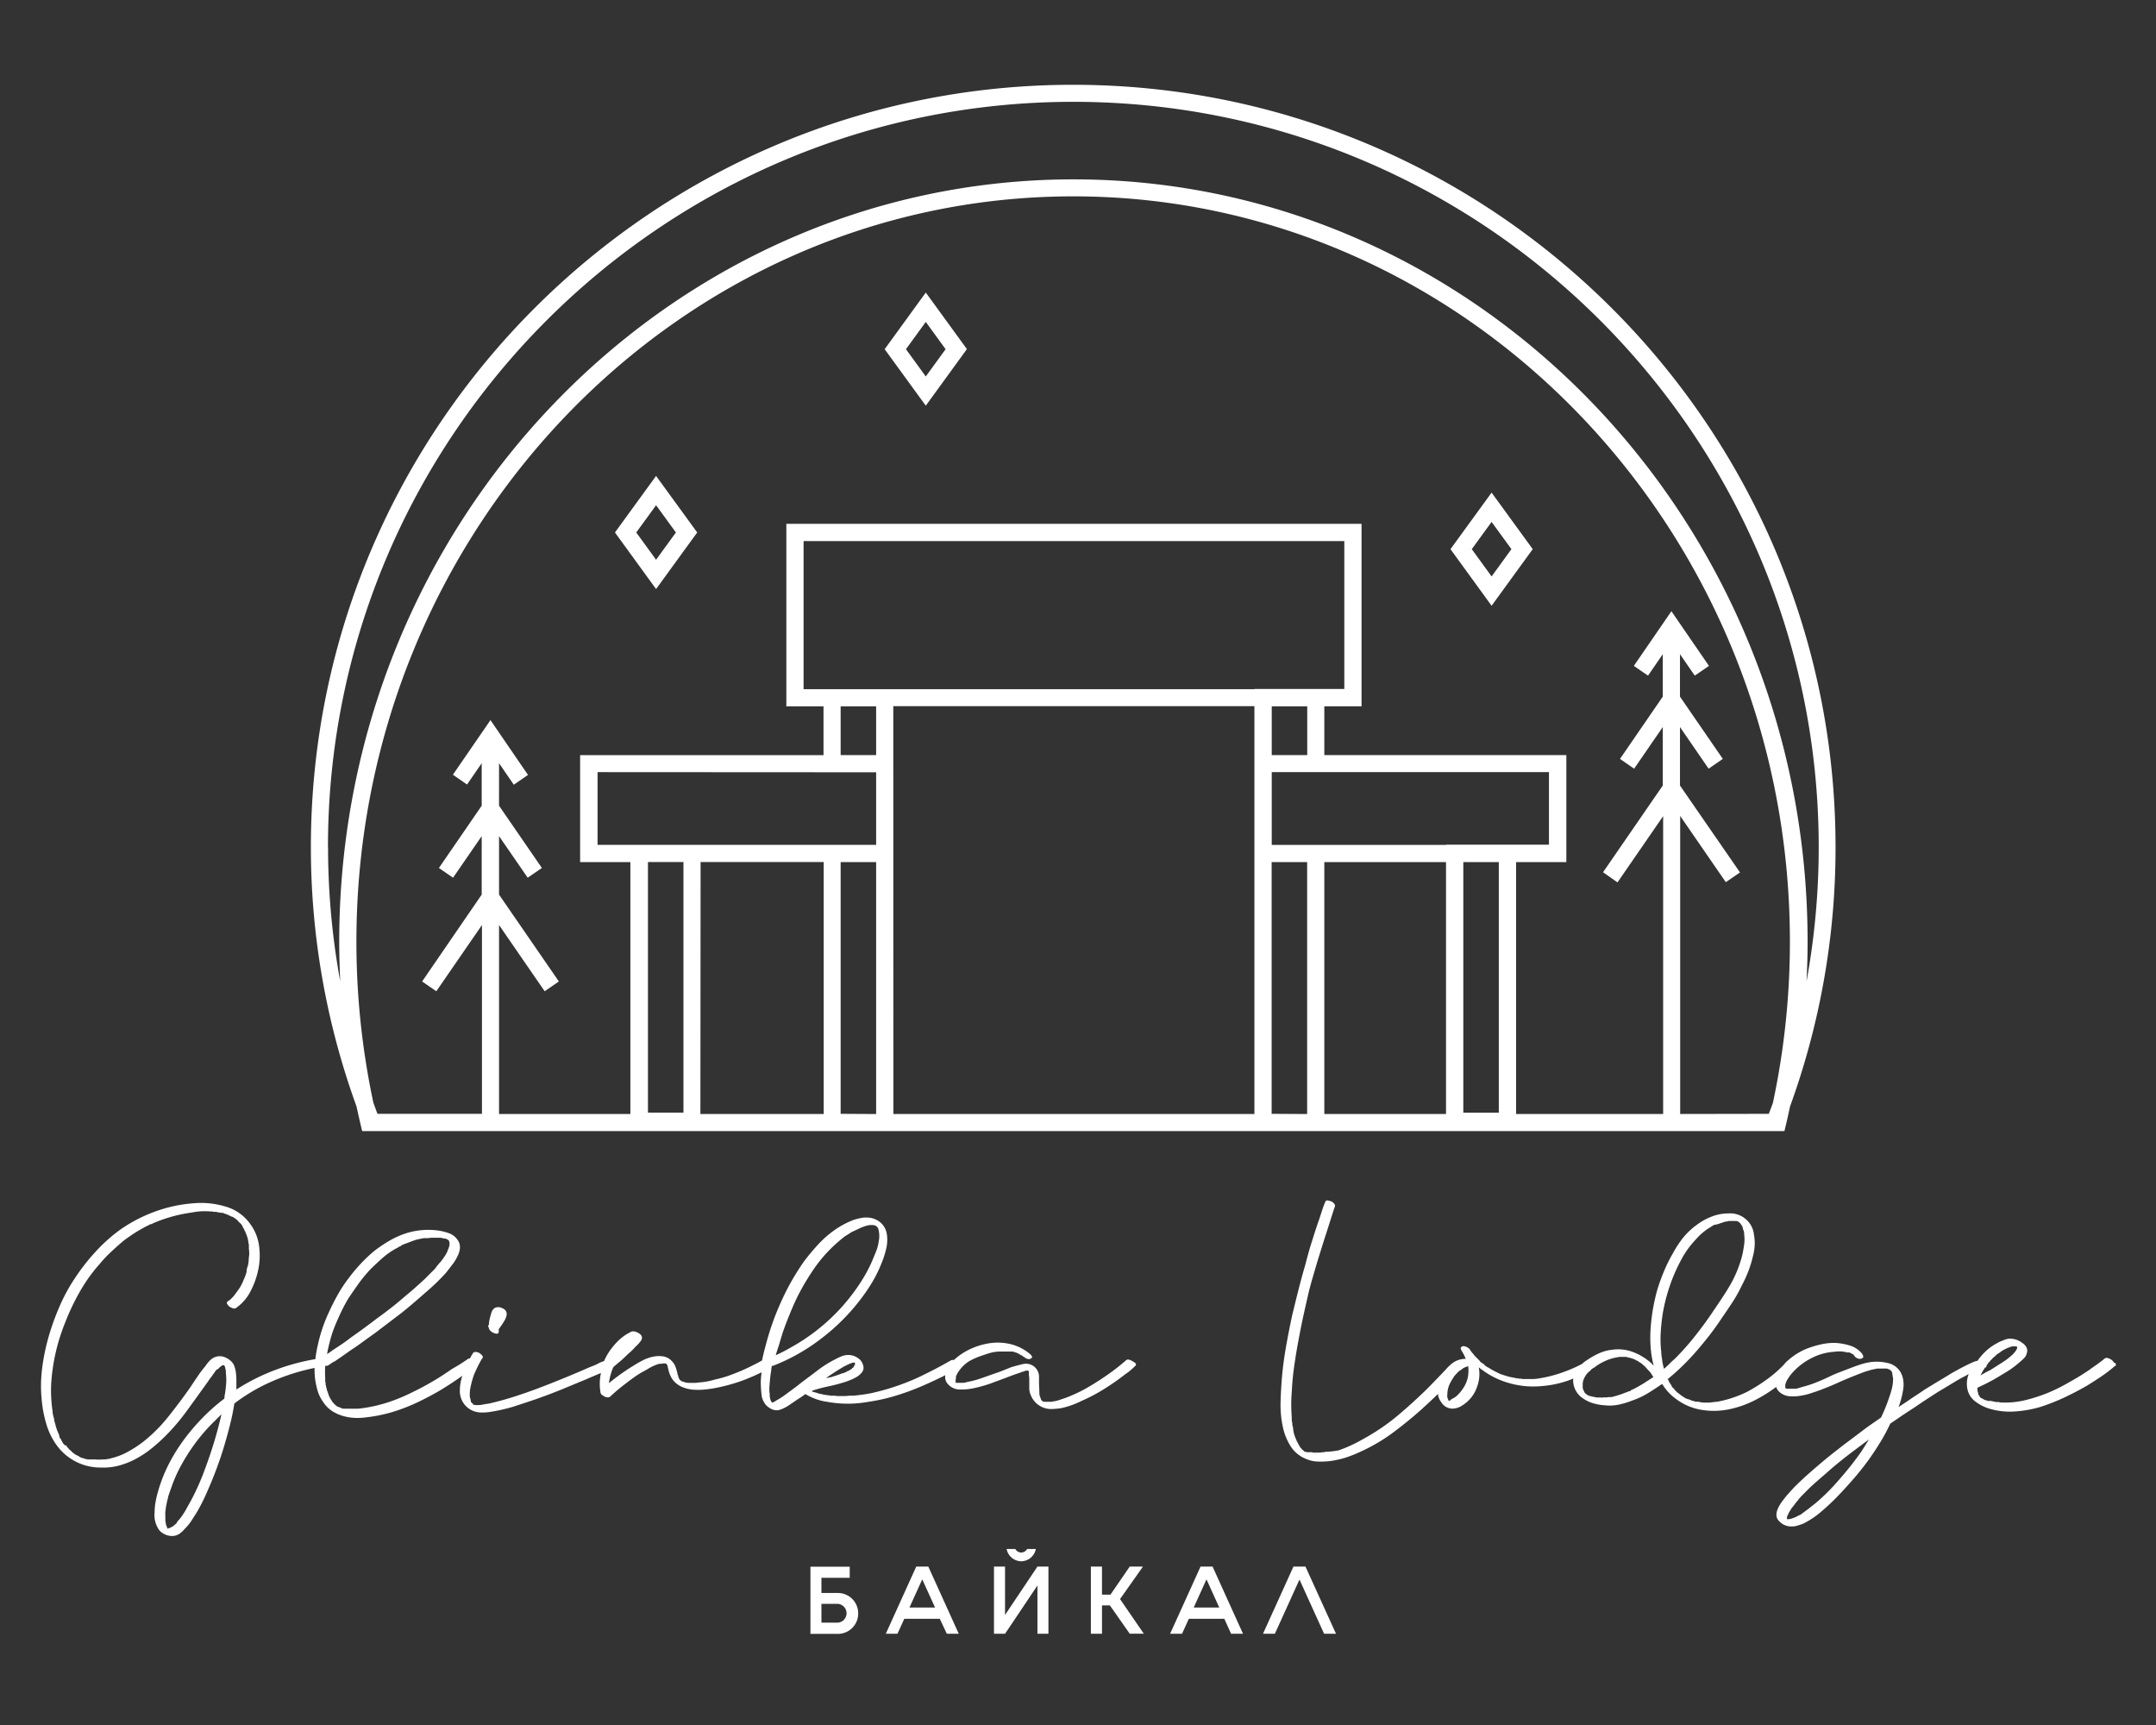 <svg id="Слой_1" data-name="Слой 1" xmlns="http://www.w3.org/2000/svg" viewBox="0 0 425.2 340.16"><rect x="0" y="0" width="425.2" height="340.16" fill="#333333" stroke="none"/><defs><style>.cls-1{fill:#fff;}</style></defs><title>Logo Glinka</title><path class="cls-1" d="M46,239.92l.08.08c-.1-.05-.14-.09-.14-.11Zm-3.14,30a.18.18,0,0,0,.11,0S42.92,269.92,42.83,270Zm53.56-8.08a.83.83,0,0,0,.29.57,1.81,1.81,0,0,0,.64.43A1.51,1.51,0,0,0,98,263a.36.36,0,0,0,.36-.4v-.5c.28-.38.52-.71.71-1s.37-.58.54-.89a3.16,3.16,0,0,0,.32-1,1.19,1.19,0,0,0-.82-1.21,1.64,1.64,0,0,0-1.54-.08,1.79,1.79,0,0,0-.68,1c-.12.4-.23.8-.32,1.18a5.93,5.93,0,0,0-.15,1.14l-.07.07c-.09.1-.09.24,0,.44Zm127.55,7a.38.38,0,0,1-.11.54c-.28.28-.58.56-.89.82s-.63.51-1,.75a45.34,45.34,0,0,1-4.18,2.93,33.61,33.61,0,0,1-4.47,2.36,16.59,16.59,0,0,1-4,1.43,14.63,14.63,0,0,1-1.86.18,4.32,4.32,0,0,1-4.15-2.68,3.65,3.65,0,0,1-.32-1.32c0-.46,0-.9,0-1.32v-.65a4,4,0,0,0-.07-.64v-.58a.45.45,0,0,0,0-.17c0-.07,0-.06,0,0a.27.27,0,0,1-.07-.21h-.08a.88.88,0,0,0-.24,0,.71.71,0,0,1-.26,0,2.68,2.68,0,0,1-.57.22,2.19,2.19,0,0,0-.57.21c-.48.14-.94.3-1.39.47s-.92.34-1.4.53l-3,1.11a25.06,25.06,0,0,1-3.15.89,11.18,11.18,0,0,1-2.68.29A3.14,3.14,0,0,1,187,273a2.1,2.1,0,0,1-.57-1.83l-.36.19c-1.14.57-2.31,1.12-3.5,1.64a48.32,48.32,0,0,1-5.55,2.11,36.18,36.18,0,0,1-5.82,1.33,22.46,22.46,0,0,1-8,0,11,11,0,0,1-2.25-.54,12.32,12.32,0,0,1-2.12-1c-.52.39-1,.73-1.46,1l-1.47,1a8.39,8.39,0,0,1-1.11.68,5.61,5.61,0,0,1-1.17.47,2.24,2.24,0,0,1-1.36-.15,3.63,3.63,0,0,1-1.15-.79,3.71,3.71,0,0,1-.93-2.14,23,23,0,0,1-.14-2.36c0-.68.08-1.36.16-2-1.06.52-2.15,1-3.27,1.44a34.33,34.33,0,0,1-5.83,1.65,22.15,22.15,0,0,1-2.25.32,12.51,12.51,0,0,1-2.29,0,6.78,6.78,0,0,1-2.15-.57,4.55,4.55,0,0,1-1.75-1.4,5.36,5.36,0,0,1-.86-2.07,2.82,2.82,0,0,1-.11-.46,1,1,0,0,0-.18-.47V269h-.07V269l-.07-.07v-.07h-.71l-.14.07a1,1,0,0,0-.26,0,.61.61,0,0,1-.24,0,9.15,9.15,0,0,0-2,.86c-.38.24-.75.45-1.11.64s-.73.41-1.1.65c-1,.66-1.9,1.35-2.83,2.07a34.11,34.11,0,0,0-2.68,2.29.8.8,0,0,1-.54.1,1.6,1.6,0,0,1-.46-.1c-.14-.1-.31-.2-.5-.32a.75.75,0,0,1-.36-.47,10.07,10.07,0,0,1,.08-3.91l-.37.16c-.86.36-1.71.72-2.57,1.1q-2.43,1-4.83,2c-1.6.65-3.2,1.25-4.83,1.83-1.47.52-3,1-4.5,1.5a32.6,32.6,0,0,1-4.65,1.07,9,9,0,0,1-1.68.14,4.86,4.86,0,0,1-1.68-.28,4.11,4.11,0,0,1-2-1.58,4.24,4.24,0,0,1-.72-2.43,9.17,9.17,0,0,1,.36-2.54c0-.14.1-.28.15-.43-1.26.89-2.56,1.76-3.94,2.61s-3.08,1.74-4.65,2.51a36.41,36.41,0,0,1-4.86,1.93,29.18,29.18,0,0,1-5.37,1.14,13.11,13.11,0,0,1-2,.14,9.57,9.57,0,0,1-2-.21,8.34,8.34,0,0,1-2.64-1,6,6,0,0,1-2-1.93,7.37,7.37,0,0,1-1.14-2.36,15.66,15.66,0,0,1-.5-2.58,15.05,15.05,0,0,1-.06-1.78,40.93,40.93,0,0,0-6.81,2,36.91,36.91,0,0,0-4.68,2.18,35.75,35.75,0,0,0-4.33,2.83c-.14.9-.31,1.8-.5,2.68s-.41,1.75-.64,2.61c-.53,2-1.11,4-1.76,5.86s-1.37,3.77-2.18,5.58a39,39,0,0,1-2.28,4.65l-1.11,1.75a10.12,10.12,0,0,1-1.33,1.61,5.59,5.59,0,0,1-1.1,1,2.65,2.65,0,0,1-1.4.39,3.39,3.39,0,0,1-1.68-.47,2.69,2.69,0,0,1-1.18-1.25,4.71,4.71,0,0,1-.5-1.39,5.3,5.3,0,0,1-.07-1.54,11.89,11.89,0,0,1,.18-2,20.07,20.07,0,0,1,.46-2,30.06,30.06,0,0,1,2-5.22,34.5,34.5,0,0,1,2.9-4.79,41.15,41.15,0,0,1,3.79-4.51,38.31,38.31,0,0,1,4.43-3.93,6.49,6.49,0,0,1,.14-1.07c.1-.67.17-1.35.22-2a10.66,10.66,0,0,0-.07-2,.34.34,0,0,0,0-.18s0-.08,0-.18v-.07a.28.28,0,0,0-.07-.21,2.06,2.06,0,0,0-.14-.64l-.07-.15s-.07,0-.07-.07h-.07a.12.12,0,0,0-.11,0,.18.18,0,0,1-.11,0h-.07l-.07.08-.14.1a.48.48,0,0,0-.15.11,2.63,2.63,0,0,0-.5.5s-.07,0-.07,0,0,0-.07,0V270l-.14.14a1.72,1.72,0,0,0-.29.36c-.24.34-.48.66-.71,1a11.7,11.7,0,0,0-.72,1c-1.33,1.85-2.66,3.7-4,5.54a41.44,41.44,0,0,1-4.4,5.18,31.43,31.43,0,0,1-2.72,2.43,19.66,19.66,0,0,1-3,2A15.93,15.93,0,0,1,23.48,289a12.09,12.09,0,0,1-3.61.39,10.67,10.67,0,0,1-8.51-4.15,13.75,13.75,0,0,1-2.21-4.39A24,24,0,0,1,8.22,276a27.07,27.07,0,0,1,.07-6,40.86,40.86,0,0,1,1.14-5.83A48.07,48.07,0,0,1,11.58,258a34.86,34.86,0,0,1,3.14-5.87,40.05,40.05,0,0,1,4.19-5.36A31.25,31.25,0,0,1,24,242.28a29.65,29.65,0,0,1,6.76-3.43,28.08,28.08,0,0,1,7.4-1.57,16.61,16.61,0,0,1,6.19.61,9,9,0,0,1,5,3.47,9.3,9.3,0,0,1,1.75,4.36,13.8,13.8,0,0,1-.18,4.72,16.24,16.24,0,0,1-1.47,4.11,9,9,0,0,1-2.82,3.32A.64.64,0,0,1,46,258a2.15,2.15,0,0,1-.75-.35,1.62,1.62,0,0,1-.46-.54.36.36,0,0,1,.14-.5,3.49,3.49,0,0,0,.72-.57l.35-.36.08-.07a.11.11,0,0,1,.07-.11.11.11,0,0,0,.07-.11c.38-.47.76-1,1.14-1.57.19-.33.36-.67.51-1l.42-1c.1-.24.17-.43.22-.58a4.74,4.74,0,0,0,.14-.57.14.14,0,0,1,0-.11.15.15,0,0,0,0-.1v-.15a.07.07,0,0,1,.07-.07,1.21,1.21,0,0,1,.15-.57,7.5,7.5,0,0,0,.18-1.14c0-.38.06-.77.1-1.15a6.28,6.28,0,0,0-.07-1.14v-.86l-.07-.14v-.08a6.08,6.08,0,0,0-.57-2.07,1.36,1.36,0,0,0-.14-.36c-.05,0-.08,0-.08-.07v-.07q-.13-.36-.21-.36a2.89,2.89,0,0,0-.25-.53c-.17-.31-.28-.44-.32-.4a.19.19,0,0,1-.08-.14.16.16,0,0,0-.1-.07s-.06,0-.11-.07a1.75,1.75,0,0,1-.18-.22,1.1,1.1,0,0,0-.18-.21h-.07v-.07a.94.94,0,0,1-.28-.22,1.59,1.59,0,0,1-.43-.28l-.08-.07h0s-.07,0-.07,0h0s0,0-.08,0a.21.21,0,0,1-.14-.07,3.64,3.64,0,0,0-.5-.21v-.08h-.14a.26.26,0,0,0-.15-.07.19.19,0,0,1-.14-.07l-.64-.21a.83.83,0,0,0-.22-.15c-.09,0-.07,0,.07.08a.37.37,0,0,1-.14,0,.56.56,0,0,0-.21,0,.88.88,0,0,0-.33-.07.68.68,0,0,1-.32-.07,3.72,3.72,0,0,0-.86-.07.21.21,0,0,1-.14-.07h-.43a13,13,0,0,0-3.65.21,29.15,29.15,0,0,0-7.72,2.15.62.62,0,0,1-.32.14,1,1,0,0,0-.39.15,4.76,4.76,0,0,1-.72.35l-1.5.86c-.48.29-.94.58-1.4.9s-.92.63-1.39,1c-.86.71-1.7,1.47-2.54,2.25a26.21,26.21,0,0,0-2.25,2.4,31.44,31.44,0,0,0-3.86,5.4,44.52,44.52,0,0,0-2.86,6,38.46,38.46,0,0,0-2.79,12.09,26,26,0,0,0,0,2.79,27.55,27.55,0,0,0,.28,2.78v.22a.8.8,0,0,0,.08.36,2.15,2.15,0,0,0,.14.57,5.67,5.67,0,0,1,.1.57,3.4,3.4,0,0,0,.18.65,9.21,9.21,0,0,0,.79,2.21.12.12,0,0,0,0,.11.31.31,0,0,1,0,.18l.07.07a.71.71,0,0,0,.29.5,3.37,3.37,0,0,0,.5.93,1.75,1.75,0,0,1,.18.22A.86.86,0,0,0,13,285s0,.07.07.07.05.12.14.21a6.05,6.05,0,0,0,.65.72.13.13,0,0,1,.14.14h.07c0,.05,0,.08.07.08a.43.43,0,0,0,.14.17,1.75,1.75,0,0,1,.22.18.76.76,0,0,1,.21.15,1.21,1.21,0,0,0,.22.14l.29.14.42.22.15.14h.07a1.52,1.52,0,0,0,.5.18,1.61,1.61,0,0,1,.5.18h.07a.42.42,0,0,1,.29.07,1,1,0,0,1,.25,0,.62.62,0,0,0,.25,0,.58.58,0,0,1,.21,0,.41.41,0,0,0,.21,0h.58a8.22,8.22,0,0,0,1.57,0,.23.23,0,0,0,.14,0l.15,0h.07a1,1,0,0,0,.43-.07,2.43,2.43,0,0,0,.79-.15,12.89,12.89,0,0,0,3.28-1.25,24,24,0,0,0,2.94-1.89,30.24,30.24,0,0,0,5-4.94q2.18-2.71,4.25-5.65c.53-.76,1-1.52,1.54-2.28a20.76,20.76,0,0,1,1.61-2.15,6.94,6.94,0,0,1,1-1.22,2.67,2.67,0,0,1,3.14-.42A3.44,3.44,0,0,1,46.05,269a5.56,5.56,0,0,1,.46,1.58,12.31,12.31,0,0,1,.11,1.64V274a40.38,40.38,0,0,1,7.51-3.79,42.18,42.18,0,0,1,8.07-2.2,23.14,23.14,0,0,1,.44-2.6,30.53,30.53,0,0,1,2.29-6.79q.78-1.71,1.71-3.36a26.38,26.38,0,0,1,2.08-3.15,31.46,31.46,0,0,1,5-5.36,27.7,27.7,0,0,1,2.94-2,17.23,17.23,0,0,1,3.14-1.46,14.47,14.47,0,0,1,6.51-.65,10.58,10.58,0,0,1,2.22.54,3.45,3.45,0,0,1,1.71,1.32,2.38,2.38,0,0,1,.47,1.5,3.8,3.8,0,0,1-.39,1.51,8.49,8.49,0,0,1-1.08,1.82L88,250.94a42.73,42.73,0,0,1-4.15,4c-.81.72-1.62,1.42-2.43,2.11s-1.62,1.37-2.43,2L73.79,263c-.76.53-1.51,1.06-2.25,1.61s-1.51,1.09-2.32,1.61l-1.61,1.14L66,268.46a2.65,2.65,0,0,0-.64.36c-.19.14-.41.28-.65.43a.88.88,0,0,1-.57.07,20.85,20.85,0,0,0,0,2.5v.64a.8.8,0,0,1,.07.36V273c.05.19.1.38.14.57s.1.41.15.64a2.84,2.84,0,0,1,.21.54,6,6,0,0,0,.22.61v.07c.14.14.19.21.14.21s.1.18.14.25a2.75,2.75,0,0,1,.15.25c.09.1.14.17.14.22a.19.19,0,0,1,.07.14.48.48,0,0,1,.18.14.85.85,0,0,0,.18.22l.14.14a.06.06,0,0,1,.07.07,1.56,1.56,0,0,1,.36.29h.07c.05,0,.05.07,0,.07a.16.16,0,0,1,.11,0,.12.12,0,0,0,.11,0,.19.19,0,0,0,.14.07.23.23,0,0,1,.14.07,3.91,3.91,0,0,1,.51.22c.09,0,.15-.06.17,0s0,0,0,0a.26.26,0,0,1,.18,0,.13.13,0,0,0,.1,0,1.22,1.22,0,0,1,.32,0l.33,0h.14a.29.29,0,0,1,.18,0,.29.29,0,0,0,.18,0c.38,0,.77,0,1.18,0s.79-.06,1.18-.11a28.89,28.89,0,0,0,5.07-1.18,35,35,0,0,0,4.8-2c1.38-.66,2.7-1.38,4-2.14s2.52-1.57,3.76-2.43A32.91,32.91,0,0,0,92.25,268a.53.53,0,0,1,.42-.12,11.41,11.41,0,0,1,.58-1,.53.53,0,0,1,.53-.28,1.44,1.44,0,0,1,.75.21,2.21,2.21,0,0,1,.58.5.45.45,0,0,1,0,.58A.29.29,0,0,1,95,268a28.74,28.74,0,0,0-1.57,3.22c-.14.43-.26.82-.36,1.18s-.19.75-.28,1.18a5.91,5.91,0,0,0-.14,1.21v.58a.33.33,0,0,0,.06.21v.14a.59.59,0,0,1,.08.25.5.5,0,0,0,.07.25c0,.05,0,.08,0,.08s0,0,0,.07.05.12.14.21v.07c.05,0,.08,0,.08,0s0,0,.07,0,0,.06,0,.06,0,0,0,.08h.14V277l0,0s0,0,0,0v0s0,0,.07,0h.22l.07.07h.71a3.51,3.51,0,0,0,.72-.07.29.29,0,0,0,.21-.07h.07a.94.94,0,0,0,.43-.08,3.74,3.74,0,0,0,.93-.14q2.43-.57,4.76-1.32t4.61-1.61q4.51-1.71,9-3.65c.53-.23,1-.45,1.5-.64s1-.4,1.44-.64a4.06,4.06,0,0,1,.85-.36l.15-.08.09,0,0,0-.11.05h0l.12-.06a14,14,0,0,1,.74-1.44,14.27,14.27,0,0,1,1.65-2.15,10.29,10.29,0,0,1,2.07-1.72l.79-.43a1.12,1.12,0,0,1,.86-.07,2.3,2.3,0,0,1,1.11.61.86.86,0,0,1,.1,1.11,4.91,4.91,0,0,1-.64.79l-.71.71a7.22,7.22,0,0,1-.83.83c-.31.26-.6.53-.89.82s-.78.74-1.18,1.07-.8.67-1.18,1a.06.06,0,0,1-.07.07,11.67,11.67,0,0,0-.86,3.15q1.22-1,2.43-1.86c.81-.57,1.64-1.12,2.5-1.64.53-.34,1.11-.67,1.75-1a7.91,7.91,0,0,1,2-.71,5.57,5.57,0,0,1,2-.07,2.94,2.94,0,0,1,1.79,1,2.66,2.66,0,0,1,.58.86,6.71,6.71,0,0,1,.35,1.07,2.21,2.21,0,0,1,.11.46,1,1,0,0,0,.18.47.25.25,0,0,0,0,.14.39.39,0,0,1,0,.14l.07.08.22.42a.07.07,0,0,1,.07.07h.07l.07.08.07.07h.08v.07h.14a.46.46,0,0,0,.18.07l.18.07a.29.29,0,0,1,.21.08,1.51,1.51,0,0,1,.5.07h1.47a4.24,4.24,0,0,0,.68-.07,14.6,14.6,0,0,0,3.21-.58,22.65,22.65,0,0,0,3.36-1c1.1-.41,2.2-.87,3.29-1.4l1.43-.71c.41-.2.81-.43,1.21-.66.19-.92.4-1.82.65-2.7.39-1.53.83-3,1.33-4.44s1.06-2.83,1.68-4.22a48.45,48.45,0,0,1,4.65-8.22,42.82,42.82,0,0,1,2.86-3.4,20.31,20.31,0,0,1,3.36-2.89,17.18,17.18,0,0,1,3.58-1.86,12,12,0,0,1,1.43-.36,5.29,5.29,0,0,1,1.5-.07,4.12,4.12,0,0,1,2.36,1,3.74,3.74,0,0,1,1.21,2.26,7.48,7.48,0,0,1-.14,2.93,18.76,18.76,0,0,1-.93,2.86,25.75,25.75,0,0,1-1.9,3.83,35.34,35.34,0,0,1-2.39,3.46,40.18,40.18,0,0,1-7.22,7.23,38.2,38.2,0,0,1-9.87,5.65h-.22a5.32,5.32,0,0,0-.14,1c-.1.52-.17,1.06-.22,1.61s-.09,1.08-.14,1.61v.64a3,3,0,0,0,.07.64v.4a1,1,0,0,0,.07.39v.22a1.06,1.06,0,0,1,.15.42.73.73,0,0,1,.17.25c0,.08.11.07.26,0h.14c.1-.1.17-.14.22-.14a4.61,4.61,0,0,1,.57-.36,15.37,15.37,0,0,0,1.43-.93l1.6-1.18c.55-.41,1.09-.82,1.62-1.25,1.09-.81,2.19-1.64,3.28-2.47a21.87,21.87,0,0,1,3.51-2.18,9.81,9.81,0,0,1,1.32-.61,3.55,3.55,0,0,1,1.47-.18,3.2,3.2,0,0,1,1.61.61,2.36,2.36,0,0,1,1,1.4,1.43,1.43,0,0,1-.18,1.32,3.58,3.58,0,0,1-1,.93,8.58,8.58,0,0,1-1.36.67,12.86,12.86,0,0,1-1.22.44c-1.05.33-2.1.6-3.15.82a26.68,26.68,0,0,0-3.07.82c-.1.1-.14.13-.14.11s0,0,.14.1l.54.15.53.14.07.07a.47.47,0,0,1,.29.07,2.31,2.31,0,0,1,.72.15l1.5.21h.71a3.72,3.72,0,0,0,.86.07h1a6.73,6.73,0,0,0,1-.07,4.63,4.63,0,0,0,.54,0,3.12,3.12,0,0,1,.54,0,2,2,0,0,1,.64-.07.31.31,0,0,0,.21-.07h.15a23.68,23.68,0,0,0,2.61-.43c.83-.19,1.68-.41,2.53-.65a46.28,46.28,0,0,0,6.59-2.46c2.09-1,4.17-2.07,6.22-3.26a.76.76,0,0,1,.62-.08,12.63,12.63,0,0,1,2.88-2,14,14,0,0,1,3.58-1.22,11,11,0,0,1,4.4,0,9.44,9.44,0,0,1,4,1.89,2.3,2.3,0,0,1,.47.47c.17.21.13.39-.11.54a.86.86,0,0,1-.75.07,1.86,1.86,0,0,1-.61-.36,1.48,1.48,0,0,1-.5-.36s-.07,0-.07,0,0,0-.07,0-.07,0-.07-.07a1.83,1.83,0,0,1-.36-.22.17.17,0,0,1-.14-.07.21.21,0,0,1-.15-.07l-.42-.14a5.07,5.07,0,0,0-.5-.14s0,0-.08,0l-.21,0a.61.61,0,0,1-.22,0,.39.39,0,0,0-.21,0,.61.61,0,0,1-.22,0,.39.39,0,0,0-.21,0h-1.36a7.23,7.23,0,0,0-1.71.22c-.53.14-1.12.33-1.79.57A13.8,13.8,0,0,0,191,268.5a7.28,7.28,0,0,0-2.18,2.32c-.05.09-.09.19-.14.29l-.15.28a.18.18,0,0,1,0,.11s0,.08,0,.18v.14a1.4,1.4,0,0,0-.07.5v.07a.26.26,0,0,0,.07.15v.07s-.07,0-.07,0,0,0-.07,0a.07.07,0,0,0,.07.07h1.29c.1,0,.15,0,.18,0a.15.15,0,0,1,.1,0,2.19,2.19,0,0,0,.65-.15c.53-.09,1-.2,1.46-.32s.95-.27,1.47-.46c1-.34,1.91-.68,2.86-1s1.91-.73,2.86-1.11c.76-.24,1.55-.45,2.36-.64a2.57,2.57,0,0,1,3.22,2.64c0,.91,0,1.74.07,2.51a1.33,1.33,0,0,0,0,.32,1.91,1.91,0,0,1,0,.32v.21a.42.42,0,0,1,.08.29c0,.1.08.18.1.25s.06.15.11.25v.14c.1.1.14.17.14.22l.15.14a.21.21,0,0,1,.14.07c0,.05,0,.07.07.07a.18.18,0,0,1,.11,0,.16.16,0,0,0,.11,0c-.2-.1-.23-.12-.11-.08a.83.83,0,0,0,.25.08h1.29a3.76,3.76,0,0,1,.78-.15c.34-.09.64-.19.93-.28l.86-.29a29.17,29.17,0,0,0,4.08-1.86q2.14-1.22,4.15-2.61a42.56,42.56,0,0,0,3.86-3,.58.58,0,0,1,.6-.11,2.25,2.25,0,0,1,.72.33A1.58,1.58,0,0,1,223.94,268.85Zm-61,2.9.75-.14a3.62,3.62,0,0,0,.75-.22q.72-.21,1.65-.57a2.29,2.29,0,0,0,.78-.29h.08v-.07c.09,0,.14,0,.14-.07a1.36,1.36,0,0,0,.36-.14l.57-.36a.12.12,0,0,1,.14-.14l.14-.15.22-.42.07-.08v-.28l-.07-.08-.07-.07h-.07a.42.42,0,0,1-.29.07l-.64.22a.4.4,0,0,1-.29.14l-.14.08a.26.26,0,0,1-.15.07q-.57.28-.78.42c-.57.34-1.11.67-1.61,1S163.42,271.37,162.9,271.75ZM153,267.24a36,36,0,0,0,3.29-1.71,38.39,38.39,0,0,0,4.4-2.9,38.37,38.37,0,0,0,9.62-10.69,28.87,28.87,0,0,0,1.79-3.51c.09-.23.2-.5.32-.78l.32-.79a8.33,8.33,0,0,0,.57-2.14,5,5,0,0,0-.07-2.29,1.07,1.07,0,0,0-.89-.83,3.58,3.58,0,0,0-1.47.11,8.93,8.93,0,0,0-1.57.61c-.53.26-1,.47-1.29.61s-.57.37-.86.54a5.72,5.72,0,0,0-.79.53,29,29,0,0,0-3.14,2.86,27.5,27.5,0,0,0-2.79,3.47c-.86,1.27-1.65,2.54-2.36,3.83a41.26,41.26,0,0,0-2,4.18q-.9,2.12-1.68,4.33c-.24.76-.47,1.51-.68,2.25S153.2,266.43,153,267.24ZM64.5,267a4,4,0,0,0,.53-.33q.25-.17.54-.39c.67-.43,1.31-.86,1.93-1.28s1.24-.89,1.86-1.36c1.72-1.19,3.31-2.37,4.79-3.51.86-.62,1.71-1.25,2.54-1.89s1.66-1.3,2.47-2,1.6-1.33,2.36-2,1.5-1.34,2.22-2l1.93-1.94.21-.21c0-.05,0-.07,0-.07s0,0,0-.07H86a1.39,1.39,0,0,1,.36-.5,2.83,2.83,0,0,1,.36-.43,3.42,3.42,0,0,0,.36-.43c.19-.24.38-.5.57-.79a6.84,6.84,0,0,0,.5-.86,2.53,2.53,0,0,0,.14-.35,2.18,2.18,0,0,1,.15-.36.75.75,0,0,0,.07-.22.21.21,0,0,1,.07-.14v-.07c0-.1,0-.15.07-.15v-.71a.42.42,0,0,1-.14-.28.21.21,0,0,0,.07.14c.05.05.05,0,0-.07l-.07-.07v-.08s-.07,0-.07-.07h-.08l-.07-.07h-.07c0-.05,0-.07-.07-.07a.62.62,0,0,0-.18-.07l-.18-.08h-.28a.69.69,0,0,0-.25-.06.56.56,0,0,1-.25-.08h-.36l-.32,0a1.35,1.35,0,0,0-.33,0H85.2a4.54,4.54,0,0,0-.75.07H84a.18.18,0,0,0-.11,0,.13.13,0,0,1-.1,0,3.61,3.61,0,0,0-.86.14,7.2,7.2,0,0,0-1.57.43l-.76.28-.75.29a.19.19,0,0,0-.14.07c-.09,0-.14,0-.14.07a.49.49,0,0,0-.36.14.81.81,0,0,1-.36.22,1.07,1.07,0,0,0-.36.21,14.42,14.42,0,0,0-2.89,1.93c-.88.77-1.73,1.56-2.54,2.36a29.41,29.41,0,0,0-2.29,2.76c-.71,1-1.4,2-2.07,3A33.81,33.81,0,0,0,67,259.3c-.5,1.1-1,2.22-1.4,3.37A32.93,32.93,0,0,0,64.5,267Zm-20.1,2h-.07C44.43,269,44.45,269,44.4,269Zm-.71,9.87-1.29,1.29a35,35,0,0,0-4.15,4.79,36.87,36.87,0,0,0-3.29,5.5c-.38.81-.72,1.61-1,2.4s-.58,1.59-.82,2.39v.15a.59.59,0,0,0-.07.29,1.15,1.15,0,0,0-.14.5l-.22,1.07c0,.28-.08.57-.1.86a8.86,8.86,0,0,0,0,.93v.78a.8.8,0,0,0,.07.36v.22a.55.55,0,0,1,.07.28.43.43,0,0,0,.15.29v.21c0,.05.07.05.07,0a.19.19,0,0,0,.07.14v.07c-.05,0-.07,0-.07,0H33v.08s.07,0,.07.07,0-.07,0-.07,0,0,0-.08h.14l.08-.07a.15.15,0,0,0,.1,0,.14.14,0,0,1,.11,0,.26.26,0,0,1,.14-.07.77.77,0,0,1,.29-.18.62.62,0,0,0,.29-.18,2.18,2.18,0,0,1,.28-.25,2.15,2.15,0,0,0,.29-.25.16.16,0,0,0,.07-.1s0-.06.07-.11L35,300l.29-.29a13.39,13.39,0,0,0,1.25-1.79L37.61,296A45.86,45.86,0,0,0,40,290.81c.69-1.79,1.33-3.59,1.9-5.4Q42.89,282.34,43.69,278.83Zm214.92,7.77h.07a.32.32,0,0,1-.14,0Zm.82.11a.16.16,0,0,0-.11,0l.07.08C259.44,286.75,259.45,286.73,259.43,286.71Zm105.64-19.79Zm26.46,9.19h.07a1,1,0,0,0-.18-.07S391.44,276.07,391.53,276.11Zm-.36-.21a.07.07,0,0,1-.07-.07H391c.05,0,.07,0,.07,0S391.13,275.9,391.17,275.9Zm25.75-6.44-.22.21a29.42,29.42,0,0,1-2.5,1.86c-.86.57-1.71,1.13-2.57,1.65-1.48.86-3,1.64-4.51,2.36a42.07,42.07,0,0,1-4.72,1.86,23.24,23.24,0,0,1-5,.89,14.13,14.13,0,0,1-5-.53,8.89,8.89,0,0,1-2.83-1.43,4.08,4.08,0,0,1-1.6-2.65,5.19,5.19,0,0,1,.25-2.65s0-.08.05-.13c-.19.11-.39.22-.59.35-.76.38-1.51.8-2.25,1.25l-2.18,1.32c-1,.57-1.87,1.15-2.75,1.72s-1.78,1.17-2.68,1.79L375.33,279c-.83.57-1.67,1.15-2.53,1.72a37.86,37.86,0,0,1-1.93,3.61c-.72,1.17-1.48,2.33-2.29,3.47-1,1.38-2.07,2.73-3.19,4s-2.3,2.58-3.54,3.83c-.9.9-1.87,1.78-2.89,2.64a17,17,0,0,1-3.26,2.15,12.12,12.12,0,0,1-1.36.46,3.88,3.88,0,0,1-1.43.11,3.16,3.16,0,0,1-2-1,1.72,1.72,0,0,1-.57-1.22,3.1,3.1,0,0,1,.29-1.28,7.52,7.52,0,0,1,.93-1.54c.38-.5.76-1,1.14-1.4.57-.67,1.18-1.31,1.82-1.93s1.3-1.24,2-1.86,1.63-1.43,2.47-2.14,1.68-1.41,2.54-2.08,1.9-1.5,2.86-2.21l2.86-2.15c.62-.48,1.24-.93,1.86-1.36l1.86-1.29a32.23,32.23,0,0,0,1.57-3.86,19.81,19.81,0,0,0,.61-2,7.51,7.51,0,0,0,.18-2.11.29.29,0,0,1-.08-.22v-.07a.42.42,0,0,0-.07-.29.36.36,0,0,0,0-.18s0-.08,0-.18-.07,0-.07-.06a.2.2,0,0,1-.07-.11s0-.06-.07-.11a.06.06,0,0,0-.07-.07l-.08-.07-.07-.08-.14-.07h-.07a.64.64,0,0,0-.22-.11c-.09,0-.09,0,0,0a.21.21,0,0,1-.14-.07l-.32,0a1.33,1.33,0,0,0-.32,0h-1.29a.34.34,0,0,0-.22.07.91.91,0,0,0-.42.07,4.88,4.88,0,0,0-.93.22l-.93.28q-2.14.8-4.29,1.72l-2.26,1c-.74.3-1.49.6-2.25.89s-1.35.46-2,.68a13.1,13.1,0,0,1-2,.46,9.67,9.67,0,0,1-2,.08,3.47,3.47,0,0,1-1.86-.72,2.3,2.3,0,0,1-.8-1.12,28.57,28.57,0,0,1-4,2.51,19.89,19.89,0,0,1-5.32,1.9,14.75,14.75,0,0,1-5.58.07,11.43,11.43,0,0,1-5.08-2.29,9.82,9.82,0,0,1-2.5-2.79c-1,.67-1.91,1.29-2.86,1.86a16,16,0,0,1-3.08,1.43,16.31,16.31,0,0,1-2.61.79,8.67,8.67,0,0,1-2.75.14,10.1,10.1,0,0,1-2.25-.39,7,7,0,0,1-2.11-1,4.27,4.27,0,0,1-1.86-3,2.42,2.42,0,0,1,0-.89c-.43.17-.85.35-1.28.49a20.79,20.79,0,0,1-5,1,17.21,17.21,0,0,1-6.19-.54,16.1,16.1,0,0,1-5.54-2.68,3.6,3.6,0,0,1-.65-.5,7,7,0,0,1-.28,3.72,6.9,6.9,0,0,1-2.93,3.79,3.54,3.54,0,0,1-1.87.65,2.58,2.58,0,0,1-2.28-1.22,3.3,3.3,0,0,1-.69-1.67c-1,1-2.1,2-3.19,3-1.81,1.62-3.7,3.16-5.65,4.61a34.61,34.61,0,0,1-6.22,3.68,26.06,26.06,0,0,1-3,1.22,18.8,18.8,0,0,1-3.18.72,16.55,16.55,0,0,1-2.44.1,6.23,6.23,0,0,1-2.35-.53,6.33,6.33,0,0,1-3-2.47,11.33,11.33,0,0,1-1.5-3.61,20.19,20.19,0,0,1-.5-5.08c.05-1.72.14-3.41.29-5.08.18-2.05.46-4.08.82-6.08s.75-4,1.18-6c1-4.06,1.5-6.22,2.6-10,.38-1.48.79-3,1.25-4.43s.94-3,1.46-4.44c.19-.57.38-1.15.57-1.75s.41-1.18.65-1.75a.43.43,0,0,1,.57-.25c.29.07.5.13.64.18a1.76,1.76,0,0,1,.54.43.58.58,0,0,1,.11.64.26.26,0,0,1-.08.21l-1.57,4.94c-.52,1.57-1,3.16-1.5,4.75s-.95,3.21-1.43,4.83c-.52,1.91-.55,2.08-1,4.06s-.9,4-1.28,6-.73,3.82-1,5.75a54.57,54.57,0,0,0-.61,5.9,30.77,30.77,0,0,0,0,5.08,4.56,4.56,0,0,0,0,.54c0,.17.06.37.11.61V281l.14.51a6.13,6.13,0,0,0,.43,1.93l.36.85.07.08a.21.21,0,0,0,.07.14l.22.43.21.35.07.15.07.07c.05,0,.07,0,.07.07l.15.15s.07.07.07.1.05.06.14.11h.07a.21.21,0,0,0,.07.14l.29.22c.05,0,.07,0,.07,0s0,0,.07,0,.08,0,.08,0,0,0,.06,0l.15.07a.18.18,0,0,1,.11,0,.12.12,0,0,0,.1,0c.05,0,.08,0,.08,0s0,0,.14,0a1.27,1.27,0,0,1,.32,0l.32,0c-.05,0-.05,0,0,.08h1.22a2.84,2.84,0,0,0,.71-.08h.36a.23.23,0,0,1,.14-.07A17.13,17.13,0,0,0,264,286a27.64,27.64,0,0,0,3-1.25c.93-.45,1.88-1,2.83-1.54a41.24,41.24,0,0,0,6-4.22c1.86-1.57,3.64-3.19,5.36-4.86q2.28-2.28,4.38-4.55h0c.21-.21.44-.42.68-.62a4.32,4.32,0,0,1,2.61-1h.21c-.1-.24-.2-.48-.32-.72s-.25-.48-.39-.71a.4.4,0,0,1-.14-.29.46.46,0,0,1-.11-.5.61.61,0,0,1,.46-.29,1.87,1.87,0,0,1,1.43.79c0,.1,0,.16.07.18a.35.35,0,0,1,.15.18.22.22,0,0,1,.07.1s0,.06.07.11h.07a3.33,3.33,0,0,0,.43.57l.57.58.29.28.14.15a.17.17,0,0,1,.07.14,1.36,1.36,0,0,0,.36.25,1.36,1.36,0,0,1,.36.25,2.41,2.41,0,0,0,.86.64l.14.07a.19.19,0,0,0,.14.08,1.77,1.77,0,0,0,.43.28l.54.29a5.09,5.09,0,0,0,.61.29l.07.06h.07v0s.06,0,.06.06.14,0,.14.07a1.72,1.72,0,0,0,.29.11,2,2,0,0,1,.29.1c.28.1.52.17.71.22a.41.41,0,0,0,.29.07.17.17,0,0,0,.14.07c.38.1.86.19,1.43.29a.77.77,0,0,0,.36.07.8.8,0,0,1,.36.07h.49a.26.26,0,0,1,.15.07H302a8,8,0,0,0,1.61-.14,25.42,25.42,0,0,0,4.29-1.08,28.3,28.3,0,0,0,4-1.71h.06l.09-.1a6.86,6.86,0,0,1,1-.75,14.89,14.89,0,0,1,2.36-1.32,8.35,8.35,0,0,1,2.57-.68,8.23,8.23,0,0,1,4.12.47,11.16,11.16,0,0,1,3.54,2.17l.5.51a20,20,0,0,1-.58-3.33,26.52,26.52,0,0,1-.07-3.33,38.26,38.26,0,0,1,1.29-8.08,37.05,37.05,0,0,1,1.36-3.82,28.87,28.87,0,0,1,1.79-3.61A20,20,0,0,1,332,244a13.81,13.81,0,0,1,2.68-2.5,12.12,12.12,0,0,1,2.93-1.61,9,9,0,0,1,3.29-.61,4.67,4.67,0,0,1,3.5,1.22,4.58,4.58,0,0,1,1.51,3,8.8,8.8,0,0,1,.14,2.18,10.22,10.22,0,0,1-.36,2.11,22.7,22.7,0,0,1-.89,2.9,25.11,25.11,0,0,1-1.26,2.75,29.05,29.05,0,0,1-1.78,3.22c-.67,1-1.36,2.07-2.08,3.08a54.25,54.25,0,0,1-3.93,5.29q-1.5,1.86-3.22,3.61a44.24,44.24,0,0,1-3.64,3.32l.07.07a2.59,2.59,0,0,0,.14.29l.14.29.43.64a.44.44,0,0,0,.14.29l.15.14a3.16,3.16,0,0,1,.42.5l.22.21.14.15.08.07a4.46,4.46,0,0,1,.57.43.49.49,0,0,0,.14.11.65.65,0,0,1,.15.1l.14.08a.06.06,0,0,0,.07.07.21.21,0,0,0,.14.07l.14.1a.72.72,0,0,1,.15.11,3.85,3.85,0,0,1,.5.22c.05,0,.07,0,.07,0s0,0,.07,0a.53.53,0,0,0,.18.07l.18.07a2.41,2.41,0,0,0,.25.11,1.6,1.6,0,0,1,.25.11.8.8,0,0,1,.36.07.21.21,0,0,1,.14.07,1.27,1.27,0,0,1,.28,0,1,1,0,0,0,.29,0,5.56,5.56,0,0,0,1.07.18c.34,0,.74,0,1.22,0l1.22-.15c.38,0,.78-.12,1.21-.21a23,23,0,0,0,4.87-1.72,33.84,33.84,0,0,0,4.39-2.79,25,25,0,0,0,2.88-2.54l.45-.53c.18-.18.37-.33.56-.49a.49.49,0,0,1,.13-.12,12.84,12.84,0,0,1,3.24-2,19.63,19.63,0,0,1,2.79-.88,12.21,12.21,0,0,1,2.86-.34,11.71,11.71,0,0,1,3,.51,5.07,5.07,0,0,1,2.47,1.63,1.75,1.75,0,0,1,.21.5c.05.19-.05.33-.28.43a1,1,0,0,1-.79,0,1.47,1.47,0,0,1-.65-.46.94.94,0,0,1-.1-.14.48.48,0,0,0-.11-.15l-.14-.14c-.05,0-.07,0-.07,0s0,0-.08,0a.49.49,0,0,0-.14-.11l.07,0-.07,0h0l-.21-.11-.07-.07a.4.4,0,0,1-.15,0,.25.25,0,0,0-.14,0,.14.14,0,0,1-.11,0,.15.15,0,0,0-.1,0l-.22-.07a.8.8,0,0,1-.36-.07,1.44,1.44,0,0,1-.5-.07h-.71a3.51,3.51,0,0,0-.72.07,11.29,11.29,0,0,0-4.68,1.32,12.87,12.87,0,0,0-3,2.15h0c-.29.29-.57.58-.83.89a8.3,8.3,0,0,0-1,1.5,1.36,1.36,0,0,1-.14.36v.14c-.05,0-.07.05-.07.14V273a.12.12,0,0,1,0,.1.18.18,0,0,0,0,.11v.43l.07.14a.33.33,0,0,1,.21.07h.29l.35,0a3.27,3.27,0,0,1,.44,0h.14a.15.15,0,0,0,.1,0,.14.14,0,0,1,.11,0,.61.61,0,0,0,.22,0,.39.39,0,0,1,.21,0c.38-.1.73-.19,1-.29l1-.28a20.65,20.65,0,0,0,2.33-.83c.74-.3,1.49-.63,2.25-1s1.44-.65,2.18-.93l2.25-.86c.62-.24,1.23-.45,1.83-.64a12.14,12.14,0,0,1,1.89-.43,9.24,9.24,0,0,1,3.29.18,3.89,3.89,0,0,1,2.58,1.82,4.69,4.69,0,0,1,.53,1.61,5.93,5.93,0,0,1,0,1.68c-.1.62-.22,1.22-.36,1.79a16.66,16.66,0,0,1-.57,1.79c.81-.53,1.59-1.05,2.36-1.58s1.55-1,2.36-1.57,1.63-1,2.46-1.54l2.55-1.53c.61-.39,1.23-.74,1.85-1.08s1.27-.67,1.93-1c.38-.19.79-.38,1.22-.57a3.09,3.09,0,0,1,.83-.24,12,12,0,0,1,1.49-1.76,9.86,9.86,0,0,1,2.25-1.65,5.89,5.89,0,0,1,1.19-.57A5.83,5.83,0,0,1,396,264a3.91,3.91,0,0,1,2.79.79,2.4,2.4,0,0,1,.85.89,1.42,1.42,0,0,1,.07,1.18,2,2,0,0,1-.57,1c-.28.28-.57.54-.86.78a18.69,18.69,0,0,1-2.46,1.83c-.89.54-1.78,1.08-2.68,1.6-.53.29-1.05.57-1.58.83s-1.05.51-1.57.75v.5a1.23,1.23,0,0,0,.14.5.14.14,0,0,0,0,.11.29.29,0,0,1,0,.17V275h.07l.15.28.07.08v.07l.22.21c0-.05,0,0,.06.07s.08,0,.08,0,0,0,.07,0l.07.08a.17.17,0,0,1,.14.07,1.53,1.53,0,0,1,.29.18c.09.07.14.08.14,0a.29.29,0,0,0,.22.07.17.17,0,0,0,.14.07.19.19,0,0,1,.14.08l.22,0c.09,0,.12,0,.07,0a.36.36,0,0,1,.18,0s.08,0,.18,0,.52.12,1,.21h.57a.6.6,0,0,0,.29.08,16.75,16.75,0,0,0,4.86-.43,33.16,33.16,0,0,0,4.65-1.51,36.66,36.66,0,0,0,4-2q2-1.11,3.82-2.33l1.61-1.14c.55-.38,1.09-.79,1.61-1.22a.66.66,0,0,1,.65-.11,2.37,2.37,0,0,1,.75.36,1.62,1.62,0,0,1,.46.54A.36.36,0,0,1,416.92,269.46Zm-127.37-.07h-.14a.21.21,0,0,1-.15.07.21.21,0,0,0-.14.07.29.29,0,0,0-.21.07,2.4,2.4,0,0,0-.61.36,3.17,3.17,0,0,1-.54.36c-.14.13-.28.27-.41.41l0,0-.42.45c-.06.08-.12.15-.17.23a14.25,14.25,0,0,0-.75,1.25,4.94,4.94,0,0,0-.57,2.29,1.52,1.52,0,0,0,0,.53,1.68,1.68,0,0,0,.18.47.27.27,0,0,0,.07.21h.21a.21.21,0,0,1,.15-.07h.07V276a2,2,0,0,0,.36-.21,3.69,3.69,0,0,0,.78-.5,8,8,0,0,0,1.4-1.69,6,6,0,0,0,.82-2A7.16,7.16,0,0,0,289.55,269.39Zm36.55,2.14a3.61,3.61,0,0,1-.36-.57,1.59,1.59,0,0,1-.29-.43h-.07v-.07l-.21-.21c-.15-.15-.29-.3-.43-.47l-.43-.46a.21.21,0,0,0-.14-.07v-.07a1,1,0,0,1-.29-.22,1.85,1.85,0,0,0-.32-.25l-.33-.18s0-.07-.07-.07-.07,0-.07-.07a1.3,1.3,0,0,0-.35-.15.61.61,0,0,1-.18-.1,1,1,0,0,0-.18-.11.29.29,0,0,0-.22-.07,1,1,0,0,0-.43-.14.21.21,0,0,0-.14-.08h-.07l-.86-.21h-1.29a.28.28,0,0,0-.21.07H319a9.72,9.72,0,0,0-2.46.75,10.64,10.64,0,0,0-2.18,1.32,1.75,1.75,0,0,0-.79.65,1.5,1.5,0,0,0-.36.29l-.07.06-.14.15a4.57,4.57,0,0,0-.47.71c-.12.24-.22.48-.32.72v.21a.57.57,0,0,0-.07.36v.64c0,.05,0,.08,0,.08s0,0,0,.07,0,.24.07.28,0,.15.07.15a.39.39,0,0,0,.15.28c0,.05,0,.07,0,.07s0,0,0,.08l.21.21.07.14h.08q.13.15.21.15l.15.14a1.51,1.51,0,0,1,.35.14.18.18,0,0,1,.11,0,.16.16,0,0,0,.11,0,.21.21,0,0,0,.14.07.46.46,0,0,1,.21.07h.22a.68.68,0,0,0,.25.07.56.56,0,0,1,.25.07h.86a1.39,1.39,0,0,0,.53,0,3.59,3.59,0,0,1,.61,0,.62.62,0,0,0,.29-.07h.14a1,1,0,0,0,.29,0,1.33,1.33,0,0,1,.28,0,19,19,0,0,0,2.72-.86l.39-.14.33-.15a.15.15,0,0,0,.1,0,.14.14,0,0,1,.11,0l.07-.07A1.06,1.06,0,0,1,322,274l.82-.43.75-.43a13.92,13.92,0,0,0,1.26-.79C325.25,272.1,325.66,271.82,326.1,271.53Zm2.07-1.64c.38-.33.74-.67,1.07-1s.69-.67,1.08-1a50.37,50.37,0,0,0,3.89-4.37c1.22-1.52,2.37-3.09,3.47-4.72s2.41-3.51,3.51-5.39a23.34,23.34,0,0,0,2.43-6c.14-.66.26-1.34.35-2a7.46,7.46,0,0,0,0-2.11V243a.82.82,0,0,1-.07-.21.53.53,0,0,0-.07-.22,1.28,1.28,0,0,1-.11-.36,1.34,1.34,0,0,0-.1-.35.07.07,0,0,0-.08-.08v-.07a1,1,0,0,0-.21-.28.06.06,0,0,0-.07-.07s0,0,0-.08l-.21-.21L343,241s-.05,0-.14-.08h-.07a.3.3,0,0,0-.11-.07.16.16,0,0,1-.1-.07h-.36l-.32,0a.52.52,0,0,0-.33,0h-.71a2.25,2.25,0,0,1-.72.14c-.24.1-.47.18-.71.26a6.84,6.84,0,0,0-.72.25.18.18,0,0,0-.11,0,.12.12,0,0,1-.1,0l-.07.07a.31.31,0,0,0-.18,0,.14.14,0,0,1-.11,0c-.19.1-.43.24-.72.43l-.68.43a8.28,8.28,0,0,0-.67.5,9.79,9.79,0,0,0-1.22,1.11c-.38.4-.74.8-1.07,1.18a17.8,17.8,0,0,0-2.11,3.07,34.42,34.42,0,0,0-1.61,3.36,35,35,0,0,0-2.15,7.51c-.19,1.24-.32,2.5-.39,3.76a21.32,21.32,0,0,0,.11,3.75c0,.53.1,1,.17,1.54A10.21,10.21,0,0,0,328.17,269.89Zm24.24,29.75h-.07l.07.07Zm16.24-15.88-2.58,1.93c-.9.67-1.81,1.36-2.71,2.08s-1.79,1.45-2.65,2.21-1.53,1.33-2.29,2-1.48,1.3-2.15,2l-.92.93a2.89,2.89,0,0,0-.43.5.2.2,0,0,1-.11.07.2.2,0,0,0-.11.07c0,.05,0,.07,0,.07s0,0,0,.08a5.08,5.08,0,0,0-.64.75c-.19.26-.41.53-.64.82s-.29.46-.44.68a3.36,3.36,0,0,0-.35.68l-.15.28V299a1.36,1.36,0,0,0-.07.5v.07h.5a.62.62,0,0,1,.29-.07l.64-.22a.21.21,0,0,1,.15-.07.26.26,0,0,0,.14-.07h.07c0-.05.05-.07.14-.07a2.65,2.65,0,0,1,.72-.36l1.54-1.14,1.46-1.15a39.8,39.8,0,0,0,3.51-3.36q1.63-1.79,3.14-3.65c.72-.9,1.41-1.82,2.08-2.75S368,284.77,368.65,283.76Zm23.52-15.09-.39.56a.35.35,0,0,1-.29.41l-.1.14a8.84,8.84,0,0,0-.64,1.11.23.23,0,0,0-.08.14.21.21,0,0,1-.07.15l.93-.54a10.09,10.09,0,0,1,.93-.47l2.47-1.57a12.74,12.74,0,0,0,2.25-1.79.21.21,0,0,1,.07-.14h.07q0-.07.15-.21a.42.42,0,0,1,.11-.18l.1-.18a.28.28,0,0,0,.07-.21c.05,0,.07,0,.07-.08v-.28a.29.29,0,0,1-.21-.08h-.71a4.93,4.93,0,0,0-.86.29.4.4,0,0,0-.29.15h-.14a.73.73,0,0,1-.25.17,2.41,2.41,0,0,0-.25.11,2.82,2.82,0,0,0-.54.36,3.17,3.17,0,0,1-.54.36,5.52,5.52,0,0,0-.5.42,3.61,3.61,0,0,1-.5.43,2.37,2.37,0,0,1-.5.5.21.21,0,0,1-.07.15l-.07.07Z"/><path class="cls-1" d="M286.06,108.29l8.11,11.16,8.11-11.16-8.11-11.15Zm8.11,5.38-3.91-5.38,3.91-5.37,3.91,5.37ZM121.28,105l8.11,11.16L137.5,105l-8.11-11.15Zm8.11,5.38L125.48,105l3.91-5.37L133.3,105Zm45.08-41.52L182.58,80l8.11-11.16-8.11-11.15Zm8.11,5.38-3.91-5.38,3.91-5.38,3.91,5.38ZM362,167.08c0-82.91-67.45-150.36-150.36-150.36S61.31,84.17,61.31,167.08a149.58,149.58,0,0,0,9,51.1q.53,2.44,1.11,4.86h280.5c.4-1.61.76-3.23,1.11-4.86A149.35,149.35,0,0,0,362,167.08Zm-297.32,0c0-81,65.93-147,147-147s147,65.93,147,147a146.71,146.71,0,0,1-2.4,26.43c.13-2.58.21-5.17.21-7.79,0-82.9-64.94-150.35-144.77-150.35S66.9,102.82,66.9,185.72c0,2.62.08,5.21.2,7.79A146.71,146.71,0,0,1,64.7,167.08Zm101.11,52.56V170h7v49.68Zm10.38-80.39h71.22v9.61h0V170h0v49.68H176.19Zm74.62,80.39V170h7v49.68ZM261.18,170h24v49.68h-24Zm27.41,49.41V170h7v49.41Zm-3.4-52.8H250.81V152.26h54.67v14.31H285.19Zm-34.38-17.71v-9.61h7v9.61Zm-3.4-13H158.48V106.7H265.12v29.16H247.41Zm-74.62,3.39v9.61h-7v-9.61Zm0,13v14.31H117.85V152.26Zm-45,17.7h7v49.41h-7Zm10.38,0h24.28v49.68H138.13Zm193.19,49.68V160.9l9,13.06,2.8-1.92L331.32,154.9V143.37l5.65,8.21,2.8-1.93-8.45-12.28V129l2.92,4.23,2.8-1.92-7.41-10.78-7.41,10.78,2.8,1.92,2.91-4.23v8.37l-8.44,12.28,2.79,1.93,5.65-8.21V154.9L316.15,172,319,174l9-13.06v58.74H299V170h9.91v-21.1H261.18v-9.61h7.34V103.3H155.08v36h7.33v9.61h-48V170h9.91v49.68H98.42V182.41l9,13.06,2.8-1.93L98.42,176.41V164.88l5.65,8.2,2.8-1.92-8.45-12.28V150.5l2.91,4.24,2.8-1.93L96.73,142l-7.41,10.77,2.79,1.93L95,150.5v8.38l-8.44,12.28,2.79,1.92,5.65-8.2v11.53L83.25,193.54l2.8,1.93,9-13.06v37.23H74.45c-.28-.72-.54-1.44-.81-2.17a152.2,152.2,0,0,1-3.35-31.75c0-81,63.42-147,141.37-147S353,104.69,353,185.72a152.2,152.2,0,0,1-3.35,31.75c-.26.73-.53,1.45-.81,2.17Z"/><path class="cls-1" d="M186.73,322.16h2.35l-6-13.24H180.7l-6,13.24H177l1.34-2.94h7ZM179.36,317l2.52-5.56,2.53,5.56Z"/><path class="cls-1" d="M242.79,322.16h2.35l-6-13.24h-2.37l-6,13.24h2.35l1.34-2.94h7ZM235.42,317l2.52-5.56,2.52,5.56Z"/><polygon class="cls-1" points="263.48 322.16 257.46 308.92 257.44 308.92 255.12 308.92 255.09 308.92 249.09 322.16 251.43 322.16 256.28 311.48 261.13 322.16 263.48 322.16"/><path class="cls-1" d="M169.25,318.13a4,4,0,0,0-3.9-4H162v-3h5.58v-2.18h-7.75v13.24h5.5v0A4,4,0,0,0,169.25,318.13Zm-4,1.85H162v-3.71h3.23a1.86,1.86,0,0,1,0,3.71Z"/><path class="cls-1" d="M218.89,316.58h-1.56v5.58h-2.19V308.92h2.19v5.54H219l3.8-5.54h2.61l-4.52,6.41,4.69,6.83h-2.78Z"/><path class="cls-1" d="M201.4,307.88a3,3,0,0,0,2.89-2.43h-1.72a1.37,1.37,0,0,1-1.17.7,1.34,1.34,0,0,1-1.16-.7h-1.72A3,3,0,0,0,201.4,307.88Z"/><polygon class="cls-1" points="204.6 308.92 198.21 318.46 198.21 308.92 196.03 308.92 196.03 321.71 196.03 322.16 198.21 322.16 198.22 322.16 204.6 312.65 204.6 322.16 206.77 322.16 206.77 309.4 206.77 308.92 204.6 308.92"/></svg>